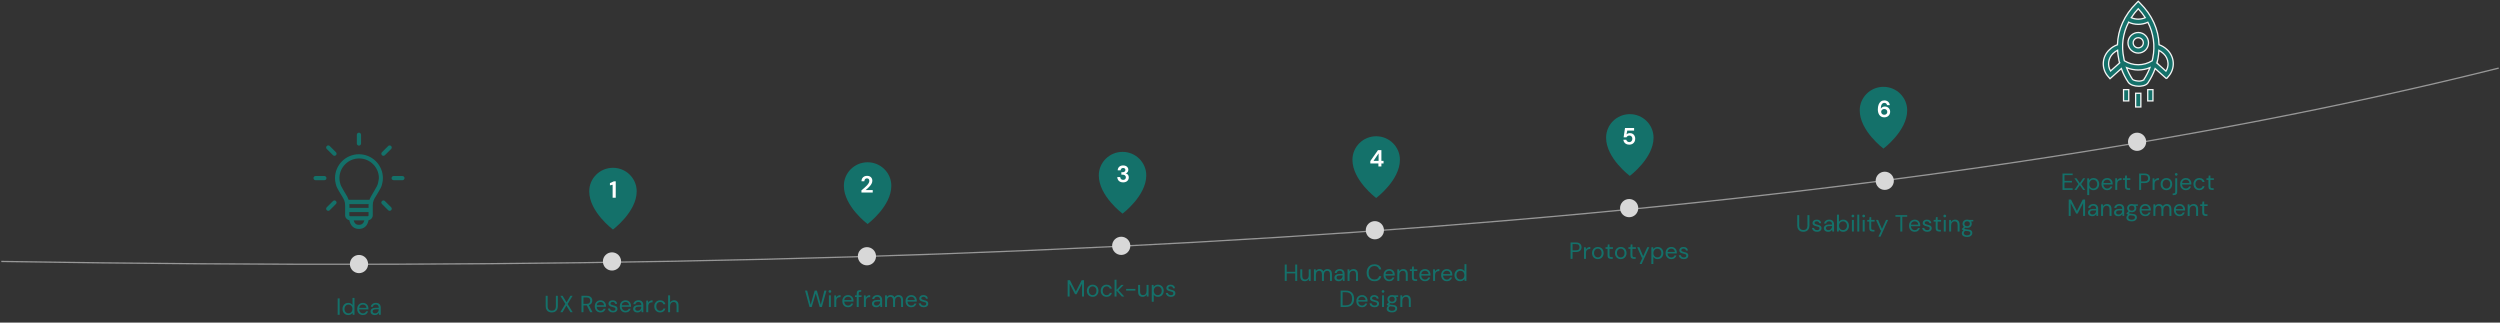 <svg xmlns="http://www.w3.org/2000/svg" width="1922" height="248" viewBox="0 0 1922 248"><rect x="0" y="0" width="1922" height="248" fill="#333333" stroke="none"/><g fill="none" fill-rule="evenodd"><g><g><path stroke="#979797" d="M0 200c829.667 13.567 1469.667-35.984 1920-148.65" transform="translate(1, -1790) translate(0, 1791)"></path><g transform="translate(1, -1790) translate(0, 1791) translate(257, 195)"><circle cx="18" cy="7" r="7" fill="#D8D8D8"></circle><path fill="#14716A" fill-rule="nonzero" d="M3.114 46V33.4H1.602V46h1.512zm6.624.216c.816 0 1.494-.174 2.034-.522.54-.348.954-.738 1.242-1.17L13.158 46h1.368V33.04h-1.512v5.526c-.312-.54-.75-.96-1.314-1.26-.564-.3-1.212-.45-1.944-.45-.9 0-1.68.201-2.34.603-.66.402-1.176.954-1.548 1.656-.372.702-.558 1.503-.558 2.403 0 .9.183 1.704.549 2.412.366.708.882 1.266 1.548 1.674.666.408 1.443.612 2.331.612zm.162-1.314c-.588 0-1.113-.141-1.575-.423-.462-.282-.822-.675-1.08-1.179-.258-.504-.387-1.092-.387-1.764 0-.672.129-1.26.387-1.764s.618-.897 1.08-1.179c.462-.282.987-.423 1.575-.423.6 0 1.131.141 1.593.423.462.282.822.675 1.08 1.179.258.504.387 1.092.387 1.764 0 .672-.129 1.26-.387 1.764s-.618.897-1.08 1.179c-.462.282-.993.423-1.593.423zm11.106 1.314c1.056 0 1.923-.273 2.601-.819.678-.546 1.137-1.233 1.377-2.061H23.49c-.192.492-.498.882-.918 1.17-.42.288-.942.432-1.566.432-.48 0-.933-.114-1.359-.342-.426-.228-.78-.567-1.062-1.017-.282-.45-.441-1.017-.477-1.701h7.11c0-.168.003-.318.009-.45.006-.132.009-.264.009-.396 0-.732-.168-1.416-.504-2.052-.336-.636-.819-1.149-1.449-1.539-.63-.39-1.377-.585-2.241-.585-.876 0-1.647.195-2.313.585-.666.39-1.185.936-1.557 1.638-.372.702-.558 1.521-.558 2.457 0 .948.189 1.77.567 2.466.378.696.897 1.239 1.557 1.629.66.39 1.416.585 2.268.585zm2.736-5.508h-5.616c.084-.84.405-1.479.963-1.917.558-.438 1.197-.657 1.917-.657.756 0 1.392.228 1.908.684.516.456.792 1.086.828 1.89zm6.462 5.508c.816 0 1.467-.177 1.953-.531.486-.354.855-.783 1.107-1.287l.09 1.602h1.35v-5.49c0-1.104-.315-1.989-.945-2.655-.63-.666-1.569-.999-2.817-.999-.636 0-1.236.117-1.8.351-.564.234-1.035.573-1.413 1.017-.378.444-.597.99-.657 1.638h1.548c.108-.564.375-.993.801-1.287.426-.294.933-.441 1.521-.441.684 0 1.23.201 1.638.603.408.402.612.993.612 1.773v.108H30.78c-1.2 0-2.148.246-2.844.738-.696.492-1.044 1.194-1.044 2.106 0 .492.12.948.36 1.368.24.42.606.756 1.098 1.008.492.252 1.11.378 1.854.378zm.234-1.278c-.624 0-1.107-.141-1.449-.423-.342-.282-.513-.657-.513-1.125 0-.456.183-.837.549-1.143.366-.306.993-.459 1.881-.459h2.286v.018c0 .528-.108 1.032-.324 1.512-.216.48-.531.87-.945 1.17-.414.3-.909.45-1.485.45z"></path></g><g fill="#14716A" fill-rule="nonzero"><path d="M53.372 34.938c0-10.11-8.274-18.359-18.413-18.359-10.139 0-18.412 8.25-18.412 18.359 0 1.455.162 2.911.568 4.367.486 2.345 1.379 3.801 2.595 5.823.244.485.568.97.893 1.536.405.647.73 1.294 1.135 1.86 1.622 2.67 2.596 4.206 2.596 7.36v7.602c0 1.941 1.379 3.478 3.244 3.801C28.39 71.412 30.823 74 34.96 74c4.137 0 6.652-2.588 7.382-6.713 1.865-.323 3.244-1.94 3.244-3.8v-7.603c0-3.154.974-4.771 2.596-7.36.324-.566.73-1.213 1.135-1.86.325-.566.65-1.05.893-1.536 1.216-2.022 2.108-3.478 2.595-5.823.406-1.456.568-2.912.568-4.367zm-10.95 22.887H27.659v-1.86c0-.404 0-.728-.08-1.051h14.843c0 .323-.081.647-.081 1.051v1.86h.08zm-.73 6.39H28.227c-.405 0-.649-.324-.649-.648V61.06h14.763v2.507c.08.324-.244.647-.65.647zm-6.733 6.63c-.892 0-3.163 0-4.055-3.396h8.192c-.892 3.397-3.244 3.397-4.137 3.397zm14.682-32.187c-.406 1.78-1.055 2.992-2.19 4.852-.325.486-.568.97-.892 1.537-.406.647-.73 1.294-1.055 1.78-.973 1.617-1.866 3.072-2.433 4.77H27.01c-.568-1.698-1.38-3.153-2.434-4.77-.324-.567-.73-1.133-1.054-1.78-.325-.566-.65-1.132-.893-1.537-1.135-1.94-1.784-3.073-2.19-4.933-.324-1.213-.486-2.426-.486-3.64 0-8.33 6.813-15.123 15.168-15.123 8.354 0 15.168 6.794 15.168 15.124-.163 1.213-.325 2.426-.65 3.72zM68.378 33.32h-6.733c-.892 0-1.622.728-1.622 1.618 0 .89.73 1.617 1.622 1.617h6.733c.892 0 1.622-.728 1.622-1.617 0-.89-.73-1.618-1.622-1.618zM53.778 17.792c.405 0 .81-.161 1.135-.485l4.786-4.771c.649-.647.649-1.618 0-2.265-.65-.647-1.623-.647-2.271 0l-4.786 4.772c-.649.647-.649 1.617 0 2.264.324.324.73.485 1.136.485zM34.96 9.948c.892 0 1.622-.728 1.622-1.618V1.617c0-.89-.73-1.617-1.623-1.617-.892 0-1.622.728-1.622 1.617V8.33c0 .89.73 1.618 1.622 1.618zM15.006 17.307c.324.324.73.485 1.135.485.406 0 .811-.161 1.136-.485.649-.647.649-1.617 0-2.264L12.49 10.27c-.649-.647-1.622-.647-2.27 0-.65.647-.65 1.618 0 2.265l4.785 4.771zM8.355 33.32H1.622C.73 33.32 0 34.048 0 34.938c0 .89.73 1.617 1.622 1.617h6.733c.892 0 1.622-.728 1.622-1.617 0-.89-.73-1.618-1.622-1.618zM15.006 52.568L10.22 57.34c-.649.647-.649 1.617 0 2.264.325.324.73.486 1.136.486.405 0 .81-.162 1.135-.486l4.786-4.771c.649-.647.649-1.618 0-2.265s-1.703-.647-2.271 0zM54.913 52.568c-.649-.647-1.622-.647-2.271 0-.649.647-.649 1.618 0 2.265l4.786 4.771c.324.324.73.486 1.135.486.406 0 .811-.162 1.136-.486.649-.647.649-1.617 0-2.264l-4.786-4.772z" transform="translate(1, -1790) translate(0, 1791) translate(240, 101)"></path></g><g fill-rule="nonzero"><g fill="#14716A"><path d="M18.245 0C8.166 0 0 8.104 0 18.096c0 15.789 18.245 29.377 18.245 29.377S36.489 33.88 36.489 18.096C36.49 8.099 28.323 0 18.245 0z" transform="translate(1, -1790) translate(0, 1791) translate(452, 128) translate(-0, 0)"></path></g><path fill="#FFF" d="M20.381 23L20.381 10.4 18.959 10.4 15.917 11.75 15.917 13.514 17.987 13.028 17.987 23z" transform="translate(1, -1790) translate(0, 1791) translate(452, 128)"></path></g><g transform="translate(1, -1790) translate(0, 1791) translate(417, 193)"><circle cx="52.5" cy="7" r="7" fill="#D8D8D8"></circle><path fill="#14716A" fill-rule="nonzero" d="M6.186 46.216c.876 0 1.668-.171 2.376-.513.708-.342 1.272-.873 1.692-1.593.42-.72.63-1.638.63-2.754V33.4H9.372v7.974c0 1.224-.288 2.112-.864 2.664-.576.552-1.338.828-2.286.828s-1.716-.276-2.304-.828c-.588-.552-.882-1.44-.882-2.664V33.4H1.524v7.956c0 1.116.21 2.034.63 2.754.42.72.981 1.251 1.683 1.593.702.342 1.485.513 2.349.513zM14.502 46l2.934-5.058L20.55 46h1.71l-3.87-6.282 3.852-6.318H20.55l-2.952 5.04-3.096-5.04h-1.71l3.852 6.246L12.792 46h1.71zm16.056 0v-5.202h2.592L35.706 46h1.782l-2.754-5.418c.9-.264 1.563-.714 1.989-1.35.426-.636.639-1.35.639-2.142 0-.684-.15-1.308-.45-1.872-.3-.564-.762-1.008-1.386-1.332-.624-.324-1.428-.486-2.412-.486h-4.068V46h1.512zm2.448-6.39h-2.448v-4.932h2.43c.996 0 1.713.219 2.151.657.438.438.657 1.029.657 1.773 0 .732-.222 1.332-.666 1.8-.444.468-1.152.702-2.124.702zm10.638 6.606c1.056 0 1.923-.273 2.601-.819.678-.546 1.137-1.233 1.377-2.061h-1.494c-.192.492-.498.882-.918 1.17-.42.288-.942.432-1.566.432-.48 0-.933-.114-1.359-.342-.426-.228-.78-.567-1.062-1.017-.282-.45-.441-1.017-.477-1.701h7.11c0-.168.003-.318.009-.45.006-.132.009-.264.009-.396 0-.732-.168-1.416-.504-2.052-.336-.636-.819-1.149-1.449-1.539-.63-.39-1.377-.585-2.241-.585-.876 0-1.647.195-2.313.585-.666.39-1.185.936-1.557 1.638-.372.702-.558 1.521-.558 2.457 0 .948.189 1.77.567 2.466.378.696.897 1.239 1.557 1.629.66.39 1.416.585 2.268.585zm2.736-5.508h-5.616c.084-.84.405-1.479.963-1.917.558-.438 1.197-.657 1.917-.657.756 0 1.392.228 1.908.684.516.456.792 1.086.828 1.89zm6.912 5.508c1.056 0 1.893-.261 2.511-.783.618-.522.921-1.185.909-1.989 0-.648-.159-1.143-.477-1.485-.318-.342-.726-.6-1.224-.774-.498-.174-1.023-.321-1.575-.441-.648-.144-1.161-.318-1.539-.522-.378-.204-.567-.486-.567-.846 0-.372.147-.672.441-.9.294-.228.711-.342 1.251-.342.552 0 .993.129 1.323.387.33.258.525.615.585 1.071h1.494c-.096-.876-.447-1.551-1.053-2.025-.606-.474-1.383-.711-2.331-.711-.996 0-1.785.249-2.367.747-.582.498-.873 1.137-.873 1.917 0 .54.162.975.486 1.305.324.33.726.585 1.206.765.48.18.96.318 1.44.414.708.144 1.257.306 1.647.486.39.18.585.54.585 1.08 0 .372-.15.693-.45.963-.3.27-.768.405-1.404.405-.684 0-1.227-.171-1.629-.513-.402-.342-.651-.747-.747-1.215h-1.548c.12.924.534 1.656 1.242 2.196.708.54 1.596.81 2.664.81zm9.594 0c1.056 0 1.923-.273 2.601-.819.678-.546 1.137-1.233 1.377-2.061H65.37c-.192.492-.498.882-.918 1.17-.42.288-.942.432-1.566.432-.48 0-.933-.114-1.359-.342-.426-.228-.78-.567-1.062-1.017-.282-.45-.441-1.017-.477-1.701h7.11c0-.168.003-.318.009-.45.006-.132.009-.264.009-.396 0-.732-.168-1.416-.504-2.052-.336-.636-.819-1.149-1.449-1.539-.63-.39-1.377-.585-2.241-.585-.876 0-1.647.195-2.313.585-.666.39-1.185.936-1.557 1.638-.372.702-.558 1.521-.558 2.457 0 .948.189 1.77.567 2.466.378.696.897 1.239 1.557 1.629.66.39 1.416.585 2.268.585zm2.736-5.508h-5.616c.084-.84.405-1.479.963-1.917.558-.438 1.197-.657 1.917-.657.756 0 1.392.228 1.908.684.516.456.792 1.086.828 1.89zm6.462 5.508c.816 0 1.467-.177 1.953-.531.486-.354.855-.783 1.107-1.287l.09 1.602h1.35v-5.49c0-1.104-.315-1.989-.945-2.655-.63-.666-1.569-.999-2.817-.999-.636 0-1.236.117-1.8.351-.564.234-1.035.573-1.413 1.017-.378.444-.597.99-.657 1.638H70.5c.108-.564.375-.993.801-1.287.426-.294.933-.441 1.521-.441.684 0 1.23.201 1.638.603.408.402.612.993.612 1.773v.108H72.66c-1.2 0-2.148.246-2.844.738-.696.492-1.044 1.194-1.044 2.106 0 .492.12.948.36 1.368.24.42.606.756 1.098 1.008.492.252 1.11.378 1.854.378zm.234-1.278c-.624 0-1.107-.141-1.449-.423-.342-.282-.513-.657-.513-1.125 0-.456.183-.837.549-1.143.366-.306.993-.459 1.881-.459h2.286v.018c0 .528-.108 1.032-.324 1.512-.216.48-.531.87-.945 1.17-.414.3-.909.45-1.485.45zM80.364 46v-4.5c0-.78.132-1.392.396-1.836.264-.444.618-.759 1.062-.945.444-.186.93-.279 1.458-.279h.414v-1.584c-.828 0-1.524.174-2.088.522-.564.348-.984.816-1.26 1.404l-.126-1.71h-1.368V46h1.512zm9.126.216c1.056 0 1.95-.282 2.682-.846.732-.564 1.188-1.296 1.368-2.196h-1.548c-.12.564-.414.999-.882 1.305-.468.306-1.014.459-1.638.459-.504 0-.978-.129-1.422-.387-.444-.258-.804-.639-1.08-1.143s-.414-1.128-.414-1.872c0-.744.138-1.368.414-1.872.276-.504.636-.882 1.08-1.134.444-.252.918-.378 1.422-.378.624 0 1.17.153 1.638.459.468.306.762.735.882 1.287h1.548c-.192-.924-.651-1.662-1.377-2.214s-1.617-.828-2.673-.828c-.852 0-1.617.195-2.295.585-.678.39-1.212.936-1.602 1.638-.39.702-.585 1.521-.585 2.457 0 .936.195 1.755.585 2.457.39.702.924 1.248 1.602 1.638.678.39 1.443.585 2.295.585zM97.158 46v-4.626c0-1.032.264-1.827.792-2.385.528-.558 1.182-.837 1.962-.837 1.5 0 2.25.93 2.25 2.79V46h1.494v-5.22c0-1.332-.312-2.319-.936-2.961-.624-.642-1.452-.963-2.484-.963-.648 0-1.248.153-1.8.459-.552.306-.978.735-1.278 1.287V33.04h-1.512V46h1.512z"></path></g><g fill-rule="nonzero"><g><path fill="#14716A" d="M18.245 0C8.166 0 0 8.104 0 18.096c0 15.789 18.245 29.377 18.245 29.377S36.489 33.88 36.489 18.096C36.49 8.099 28.323 0 18.245 0z" transform="translate(1, -1790) translate(0, 1791) translate(647.761, 123.759) translate(-0, -0)"></path><path fill="#FFF" d="M22.194 23.241v-1.89H16.74c.564-.456 1.146-.95 1.746-1.485.6-.534 1.158-1.107 1.674-1.719.516-.612.933-1.248 1.25-1.908.319-.66.478-1.338.478-2.034 0-1.116-.357-2.025-1.071-2.727s-1.713-1.053-2.997-1.053c-.792 0-1.506.153-2.142.46-.636.305-1.146.767-1.53 1.385-.384.618-.588 1.39-.612 2.313h2.232c0-.612.168-1.134.504-1.566.336-.432.834-.648 1.494-.648.648 0 1.113.198 1.395.594.282.396.423.852.423 1.368 0 .552-.171 1.12-.513 1.701-.342.582-.798 1.18-1.368 1.791-.57.612-1.218 1.23-1.944 1.854-.726.624-1.473 1.254-2.241 1.89v1.674h8.676z" transform="translate(1, -1790) translate(0, 1791) translate(647.761, 123.759) translate(-0, -0)"></path></g></g><g transform="translate(1, -1790) translate(0, 1791) translate(617, 189)"><circle cx="48.5" cy="7" r="7" fill="#D8D8D8"></circle><path fill="#14716A" fill-rule="nonzero" d="M4.373 46.018L6.065 46l3.078-10.404L12.149 46h1.728l3.528-12.6h-1.62l-2.754 10.818L10.025 33.4H8.351L5.255 44.218 2.537 33.4H.917l3.456 12.618zm15.642-10.926c.288 0 .534-.099.738-.297.204-.198.306-.447.306-.747 0-.288-.102-.528-.306-.72-.204-.192-.45-.288-.738-.288-.3 0-.549.096-.747.288-.198.192-.297.432-.297.72 0 .3.099.549.297.747.198.198.447.297.747.297zM20.771 46v-8.928h-1.512V46h1.512zm4.14 0v-4.5c0-.78.132-1.392.396-1.836.264-.444.618-.759 1.062-.945.444-.186.93-.279 1.458-.279h.414v-1.584c-.828 0-1.524.174-2.088.522-.564.348-.984.816-1.26 1.404l-.126-1.71h-1.368V46h1.512zm9.036.216c1.056 0 1.923-.273 2.601-.819.678-.546 1.137-1.233 1.377-2.061h-1.494c-.192.492-.498.882-.918 1.17-.42.288-.942.432-1.566.432-.48 0-.933-.114-1.359-.342-.426-.228-.78-.567-1.062-1.017-.282-.45-.441-1.017-.477-1.701h7.11c0-.168.003-.318.009-.45.006-.132.009-.264.009-.396 0-.732-.168-1.416-.504-2.052-.336-.636-.819-1.149-1.449-1.539-.63-.39-1.377-.585-2.241-.585-.876 0-1.647.195-2.313.585-.666.39-1.185.936-1.557 1.638-.372.702-.558 1.521-.558 2.457 0 .948.189 1.77.567 2.466.378.696.897 1.239 1.557 1.629.66.39 1.416.585 2.268.585zm2.736-5.508h-5.616c.084-.84.405-1.479.963-1.917.558-.438 1.197-.657 1.917-.657.756 0 1.392.228 1.908.684.516.456.792 1.086.828 1.89zM42.173 46v-7.65h2.196v-1.278h-2.196V35.56c0-.444.096-.759.288-.945.192-.186.516-.279.972-.279h.666V33.04h-.9c-.828 0-1.458.198-1.89.594-.432.396-.648 1.026-.648 1.89v1.548h-1.35v1.278h1.35V46h1.512zm5.508 0v-4.5c0-.78.132-1.392.396-1.836.264-.444.618-.759 1.062-.945.444-.186.93-.279 1.458-.279h.414v-1.584c-.828 0-1.524.174-2.088.522-.564.348-.984.816-1.26 1.404l-.126-1.71h-1.368V46h1.512zm7.992.216c.816 0 1.467-.177 1.953-.531.486-.354.855-.783 1.107-1.287l.09 1.602h1.35v-5.49c0-1.104-.315-1.989-.945-2.655-.63-.666-1.569-.999-2.817-.999-.636 0-1.236.117-1.8.351-.564.234-1.035.573-1.413 1.017-.378.444-.597.99-.657 1.638h1.548c.108-.564.375-.993.801-1.287.426-.294.933-.441 1.521-.441.684 0 1.23.201 1.638.603.408.402.612.993.612 1.773v.108h-2.412c-1.2 0-2.148.246-2.844.738-.696.492-1.044 1.194-1.044 2.106 0 .492.12.948.36 1.368.24.42.606.756 1.098 1.008.492.252 1.11.378 1.854.378zm.234-1.278c-.624 0-1.107-.141-1.449-.423-.342-.282-.513-.657-.513-1.125 0-.456.183-.837.549-1.143.366-.306.993-.459 1.881-.459h2.286v.018c0 .528-.108 1.032-.324 1.512-.216.48-.531.87-.945 1.17-.414.3-.909.45-1.485.45zM63.953 46v-4.626c0-1.032.237-1.827.711-2.385.474-.558 1.065-.837 1.773-.837.696 0 1.23.234 1.602.702.372.468.558 1.164.558 2.088V46h1.512v-4.626c0-1.032.237-1.827.711-2.385.474-.558 1.071-.837 1.791-.837.696 0 1.23.234 1.602.702.372.468.558 1.164.558 2.088V46h1.494v-5.22c0-1.332-.318-2.319-.954-2.961-.636-.642-1.488-.963-2.556-.963-.636 0-1.227.156-1.773.468-.546.312-.975.738-1.287 1.278-.276-.588-.669-1.026-1.179-1.314-.51-.288-1.119-.432-1.827-.432-.6 0-1.14.132-1.62.396-.48.264-.864.636-1.152 1.116l-.108-1.296h-1.368V46h1.512zm18.612.216c1.056 0 1.923-.273 2.601-.819.678-.546 1.137-1.233 1.377-2.061h-1.494c-.192.492-.498.882-.918 1.17-.42.288-.942.432-1.566.432-.48 0-.933-.114-1.359-.342-.426-.228-.78-.567-1.062-1.017-.282-.45-.441-1.017-.477-1.701h7.11c0-.168.003-.318.009-.45.006-.132.009-.264.009-.396 0-.732-.168-1.416-.504-2.052-.336-.636-.819-1.149-1.449-1.539-.63-.39-1.377-.585-2.241-.585-.876 0-1.647.195-2.313.585-.666.39-1.185.936-1.557 1.638-.372.702-.558 1.521-.558 2.457 0 .948.189 1.77.567 2.466.378.696.897 1.239 1.557 1.629.66.39 1.416.585 2.268.585zm2.736-5.508h-5.616c.084-.84.405-1.479.963-1.917.558-.438 1.197-.657 1.917-.657.756 0 1.392.228 1.908.684.516.456.792 1.086.828 1.89zm6.912 5.508c1.056 0 1.893-.261 2.511-.783.618-.522.921-1.185.909-1.989 0-.648-.159-1.143-.477-1.485-.318-.342-.726-.6-1.224-.774-.498-.174-1.023-.321-1.575-.441-.648-.144-1.161-.318-1.539-.522-.378-.204-.567-.486-.567-.846 0-.372.147-.672.441-.9.294-.228.711-.342 1.251-.342.552 0 .993.129 1.323.387.33.258.525.615.585 1.071h1.494c-.096-.876-.447-1.551-1.053-2.025-.606-.474-1.383-.711-2.331-.711-.996 0-1.785.249-2.367.747-.582.498-.873 1.137-.873 1.917 0 .54.162.975.486 1.305.324.33.726.585 1.206.765.48.18.96.318 1.44.414.708.144 1.257.306 1.647.486.39.18.585.54.585 1.08 0 .372-.15.693-.45.963-.3.27-.768.405-1.404.405-.684 0-1.227-.171-1.629-.513-.402-.342-.651-.747-.747-1.215h-1.548c.12.924.534 1.656 1.242 2.196.708.54 1.596.81 2.664.81z"></path></g><g fill-rule="nonzero"><g fill="#14716A"><path d="M18.245 0C8.166 0 0 8.104 0 18.096c0 15.789 18.245 29.377 18.245 29.377S36.489 33.88 36.489 18.096C36.49 8.099 28.323 0 18.245 0z" transform="translate(1, -1790) translate(0, 1791) translate(843.761, 115.759) translate(-0, 0)"></path></g><path fill="#FFF" d="M18.72 23.457c.937 0 1.726-.174 2.368-.522.642-.348 1.13-.81 1.467-1.386.336-.576.504-1.212.504-1.908 0-.828-.222-1.515-.666-2.06-.444-.547-1.02-.892-1.728-1.036.576-.168 1.059-.495 1.449-.98.39-.487.585-1.084.585-1.792 0-.612-.153-1.17-.46-1.674-.305-.504-.755-.909-1.35-1.215-.593-.306-1.322-.459-2.186-.459-1.212 0-2.2.336-2.961 1.008-.762.672-1.167 1.59-1.215 2.754h2.25c.036-.504.219-.93.549-1.278.33-.348.789-.522 1.377-.522.54 0 .963.141 1.269.423.306.282.459.657.459 1.125 0 .564-.204.99-.612 1.278-.408.288-.918.432-1.53.432h-.954v1.89h.936c.744 0 1.353.171 1.827.513.474.342.71.843.71 1.503 0 .564-.18 1.032-.54 1.404-.36.372-.875.558-1.547.558-.708 0-1.257-.207-1.647-.62-.39-.415-.591-.928-.603-1.54h-2.268c.024.924.24 1.692.648 2.304.408.612.948 1.065 1.62 1.36.672.293 1.422.44 2.25.44z" transform="translate(1, -1790) translate(0, 1791) translate(843.761, 115.759)"></path></g><g transform="translate(1, -1790) translate(0, 1791) translate(818, 181)"><circle cx="43" cy="7" r="7" fill="#D8D8D8"></circle><path fill="#14716A" fill-rule="nonzero" d="M3.31 46v-9.882L7.522 44.2h1.134l4.212-8.1V46h1.512V33.4h-1.782l-4.5 8.784L3.562 33.4H1.798V46H3.31zm17.712.216c.84 0 1.599-.192 2.277-.576.678-.384 1.215-.927 1.611-1.629.396-.702.594-1.527.594-2.475 0-.948-.195-1.773-.585-2.475-.39-.702-.921-1.245-1.593-1.629-.672-.384-1.428-.576-2.268-.576-.84 0-1.599.192-2.277.576-.678.384-1.215.927-1.611 1.629-.396.702-.594 1.527-.594 2.475 0 .948.195 1.773.585 2.475.39.702.921 1.245 1.593 1.629.672.384 1.428.576 2.268.576zm0-1.296c-.504 0-.975-.126-1.413-.378-.438-.252-.795-.63-1.071-1.134-.276-.504-.414-1.128-.414-1.872 0-.744.138-1.368.414-1.872.276-.504.636-.882 1.08-1.134.444-.252.924-.378 1.44-.378.504 0 .978.126 1.422.378.444.252.801.63 1.071 1.134.27.504.405 1.128.405 1.872 0 .744-.138 1.368-.414 1.872-.276.504-.636.882-1.08 1.134-.444.252-.924.378-1.44.378zm10.692 1.296c1.056 0 1.95-.282 2.682-.846.732-.564 1.188-1.296 1.368-2.196h-1.548c-.12.564-.414.999-.882 1.305-.468.306-1.014.459-1.638.459-.504 0-.978-.129-1.422-.387-.444-.258-.804-.639-1.08-1.143s-.414-1.128-.414-1.872c0-.744.138-1.368.414-1.872.276-.504.636-.882 1.08-1.134.444-.252.918-.378 1.422-.378.624 0 1.17.153 1.638.459.468.306.762.735.882 1.287h1.548c-.192-.924-.651-1.662-1.377-2.214s-1.617-.828-2.673-.828c-.852 0-1.617.195-2.295.585-.678.39-1.212.936-1.602 1.638-.39.702-.585 1.521-.585 2.457 0 .936.195 1.755.585 2.457.39.702.924 1.248 1.602 1.638.678.39 1.443.585 2.295.585zM39.382 46v-4.626L43.468 46h1.926l-4.464-4.896 3.96-4.032h-1.854l-3.654 3.762V33.04H37.87V46h1.512zm14.508-4.59v-1.278h-7.128v1.278h7.128zm5.544 4.806c.684 0 1.299-.162 1.845-.486.546-.324.957-.768 1.233-1.332L62.62 46h1.368v-8.928h-1.512v4.626c0 1.032-.255 1.827-.765 2.385-.51.558-1.155.837-1.935.837-1.524 0-2.286-.93-2.286-2.79v-5.058h-1.512v5.22c0 1.332.312 2.319.936 2.961.624.642 1.464.963 2.52.963zm8.55 3.744v-5.454c.3.54.735.96 1.305 1.26.57.3 1.221.45 1.953.45.888 0 1.665-.201 2.331-.603.666-.402 1.182-.954 1.548-1.656.366-.702.549-1.503.549-2.403 0-.9-.183-1.704-.549-2.412-.366-.708-.879-1.266-1.539-1.674-.66-.408-1.434-.612-2.322-.612-.828 0-1.509.174-2.043.522-.534.348-.945.738-1.233 1.17l-.144-1.476h-1.368V49.96h1.512zm3.096-5.058c-.6 0-1.128-.141-1.584-.423-.456-.282-.816-.675-1.08-1.179-.264-.504-.396-1.092-.396-1.764 0-.672.132-1.26.396-1.764s.624-.897 1.08-1.179c.456-.282.984-.423 1.584-.423.6 0 1.128.141 1.584.423.456.282.816.675 1.08 1.179.264.504.396 1.092.396 1.764 0 .672-.132 1.26-.396 1.764s-.624.897-1.08 1.179c-.456.282-.984.423-1.584.423zm10.116 1.314c1.056 0 1.893-.261 2.511-.783.618-.522.921-1.185.909-1.989 0-.648-.159-1.143-.477-1.485-.318-.342-.726-.6-1.224-.774-.498-.174-1.023-.321-1.575-.441-.648-.144-1.161-.318-1.539-.522-.378-.204-.567-.486-.567-.846 0-.372.147-.672.441-.9.294-.228.711-.342 1.251-.342.552 0 .993.129 1.323.387.33.258.525.615.585 1.071h1.494c-.096-.876-.447-1.551-1.053-2.025-.606-.474-1.383-.711-2.331-.711-.996 0-1.785.249-2.367.747-.582.498-.873 1.137-.873 1.917 0 .54.162.975.486 1.305.324.33.726.585 1.206.765.48.18.96.318 1.44.414.708.144 1.257.306 1.647.486.39.18.585.54.585 1.08 0 .372-.15.693-.45.963-.3.27-.768.405-1.404.405-.684 0-1.227-.171-1.629-.513-.402-.342-.651-.747-.747-1.215H77.29c.12.924.534 1.656 1.242 2.196.708.54 1.596.81 2.664.81z"></path></g><g fill-rule="nonzero"><g fill="#14716A"><path d="M18.245 0C8.166 0 0 8.104 0 18.096c0 15.789 18.245 29.377 18.245 29.377S36.489 33.88 36.489 18.096C36.49 8.099 28.323 0 18.245 0z" transform="translate(1, -1790) translate(0, 1791) translate(1038.761, 103.759) translate(-0, 0)"></path></g><path fill="#FFF" d="M22.258 23.241v-2.34h1.656v-1.998h-1.656v-8.262h-2.61l-5.904 8.424v1.836h6.21v2.34h2.304zm-2.16-4.338H16.21l3.888-5.724v5.724z" transform="translate(1, -1790) translate(0, 1791) translate(1038.761, 103.759)"></path></g><g transform="translate(1, -1790) translate(0, 1791) translate(979, 169)"><circle cx="77" cy="7" r="7" fill="#D8D8D8"></circle><path fill="#14716A" fill-rule="nonzero" d="M9.235 46v-5.796h6.534V46h1.512V33.4h-1.512v5.562H9.235V33.4H7.723V46h1.512zm13.878.216c.684 0 1.299-.162 1.845-.486.546-.324.957-.768 1.233-1.332L26.299 46h1.368v-8.928h-1.512v4.626c0 1.032-.255 1.827-.765 2.385-.51.558-1.155.837-1.935.837-1.524 0-2.286-.93-2.286-2.79v-5.058h-1.512v5.22c0 1.332.312 2.319.936 2.961.624.642 1.464.963 2.52.963zm8.55-.216v-4.626c0-1.032.237-1.827.711-2.385.474-.558 1.065-.837 1.773-.837.696 0 1.23.234 1.602.702.372.468.558 1.164.558 2.088V46h1.512v-4.626c0-1.032.237-1.827.711-2.385.474-.558 1.071-.837 1.791-.837.696 0 1.23.234 1.602.702.372.468.558 1.164.558 2.088V46h1.494v-5.22c0-1.332-.318-2.319-.954-2.961-.636-.642-1.488-.963-2.556-.963-.636 0-1.227.156-1.773.468-.546.312-.975.738-1.287 1.278-.276-.588-.669-1.026-1.179-1.314-.51-.288-1.119-.432-1.827-.432-.6 0-1.14.132-1.62.396-.48.264-.864.636-1.152 1.116l-.108-1.296h-1.368V46h1.512zm17.568.216c.816 0 1.467-.177 1.953-.531.486-.354.855-.783 1.107-1.287l.09 1.602h1.35v-5.49c0-1.104-.315-1.989-.945-2.655-.63-.666-1.569-.999-2.817-.999-.636 0-1.236.117-1.8.351-.564.234-1.035.573-1.413 1.017-.378.444-.597.99-.657 1.638h1.548c.108-.564.375-.993.801-1.287.426-.294.933-.441 1.521-.441.684 0 1.23.201 1.638.603.408.402.612.993.612 1.773v.108h-2.412c-1.2 0-2.148.246-2.844.738-.696.492-1.044 1.194-1.044 2.106 0 .492.12.948.36 1.368.24.42.606.756 1.098 1.008.492.252 1.11.378 1.854.378zm.234-1.278c-.624 0-1.107-.141-1.449-.423-.342-.282-.513-.657-.513-1.125 0-.456.183-.837.549-1.143.366-.306.993-.459 1.881-.459h2.286v.018c0 .528-.108 1.032-.324 1.512-.216.48-.531.87-.945 1.17-.414.3-.909.45-1.485.45zM57.511 46v-4.626c0-1.032.255-1.827.765-2.385.51-.558 1.149-.837 1.917-.837 1.536 0 2.304.93 2.304 2.79V46h1.512v-5.22c0-1.332-.315-2.319-.945-2.961-.63-.642-1.473-.963-2.529-.963-.684 0-1.296.162-1.836.486-.54.324-.954.768-1.242 1.332l-.09-1.602h-1.368V46h1.512zm19.17.216c1.44 0 2.613-.342 3.519-1.026.906-.684 1.485-1.632 1.737-2.844h-1.674c-.192.768-.585 1.383-1.179 1.845-.594.462-1.395.693-2.403.693-.9 0-1.686-.207-2.358-.621-.672-.414-1.191-1.008-1.557-1.782-.366-.774-.549-1.701-.549-2.781s.183-2.007.549-2.781c.366-.774.885-1.368 1.557-1.782.672-.414 1.458-.621 2.358-.621 1.008 0 1.809.237 2.403.711.594.474.987 1.101 1.179 1.881h1.674c-.252-1.236-.831-2.199-1.737-2.889-.906-.69-2.079-1.035-3.519-1.035-1.236 0-2.301.276-3.195.828-.894.552-1.587 1.317-2.079 2.295-.492.978-.738 2.109-.738 3.393 0 1.296.246 2.433.738 3.411.492.978 1.185 1.74 2.079 2.286.894.546 1.959.819 3.195.819zm11.358 0c1.056 0 1.923-.273 2.601-.819.678-.546 1.137-1.233 1.377-2.061h-1.494c-.192.492-.498.882-.918 1.17-.42.288-.942.432-1.566.432-.48 0-.933-.114-1.359-.342-.426-.228-.78-.567-1.062-1.017-.282-.45-.441-1.017-.477-1.701h7.11c0-.168.003-.318.009-.45.006-.132.009-.264.009-.396 0-.732-.168-1.416-.504-2.052-.336-.636-.819-1.149-1.449-1.539-.63-.39-1.377-.585-2.241-.585-.876 0-1.647.195-2.313.585-.666.39-1.185.936-1.557 1.638-.372.702-.558 1.521-.558 2.457 0 .948.189 1.77.567 2.466.378.696.897 1.239 1.557 1.629.66.39 1.416.585 2.268.585zm2.736-5.508h-5.616c.084-.84.405-1.479.963-1.917.558-.438 1.197-.657 1.917-.657.756 0 1.392.228 1.908.684.516.456.792 1.086.828 1.89zM95.779 46v-4.626c0-1.032.255-1.827.765-2.385.51-.558 1.149-.837 1.917-.837 1.536 0 2.304.93 2.304 2.79V46h1.512v-5.22c0-1.332-.315-2.319-.945-2.961-.63-.642-1.473-.963-2.529-.963-.684 0-1.296.162-1.836.486-.54.324-.954.768-1.242 1.332l-.09-1.602h-1.368V46h1.512zm13.68 0v-1.296h-.936c-.576 0-.978-.099-1.206-.297-.228-.198-.342-.579-.342-1.143V38.35h2.628v-1.278h-2.628V34.93h-1.314l-.198 2.142h-1.548v1.278h1.548v4.914c0 1.032.234 1.746.702 2.142.468.396 1.11.594 1.926.594h1.368zm6.084.216c1.056 0 1.923-.273 2.601-.819.678-.546 1.137-1.233 1.377-2.061h-1.494c-.192.492-.498.882-.918 1.17-.42.288-.942.432-1.566.432-.48 0-.933-.114-1.359-.342-.426-.228-.78-.567-1.062-1.017-.282-.45-.441-1.017-.477-1.701h7.11c0-.168.003-.318.009-.45.006-.132.009-.264.009-.396 0-.732-.168-1.416-.504-2.052-.336-.636-.819-1.149-1.449-1.539-.63-.39-1.377-.585-2.241-.585-.876 0-1.647.195-2.313.585-.666.39-1.185.936-1.557 1.638-.372.702-.558 1.521-.558 2.457 0 .948.189 1.77.567 2.466.378.696.897 1.239 1.557 1.629.66.39 1.416.585 2.268.585zm2.736-5.508h-5.616c.084-.84.405-1.479.963-1.917.558-.438 1.197-.657 1.917-.657.756 0 1.392.228 1.908.684.516.456.792 1.086.828 1.89zM123.283 46v-4.5c0-.78.132-1.392.396-1.836.264-.444.618-.759 1.062-.945.444-.186.93-.279 1.458-.279h.414v-1.584c-.828 0-1.524.174-2.088.522-.564.348-.984.816-1.26 1.404l-.126-1.71h-1.368V46h1.512zm9.036.216c1.056 0 1.923-.273 2.601-.819.678-.546 1.137-1.233 1.377-2.061h-1.494c-.192.492-.498.882-.918 1.17-.42.288-.942.432-1.566.432-.48 0-.933-.114-1.359-.342-.426-.228-.78-.567-1.062-1.017-.282-.45-.441-1.017-.477-1.701h7.11c0-.168.003-.318.009-.45.006-.132.009-.264.009-.396 0-.732-.168-1.416-.504-2.052-.336-.636-.819-1.149-1.449-1.539-.63-.39-1.377-.585-2.241-.585-.876 0-1.647.195-2.313.585-.666.39-1.185.936-1.557 1.638-.372.702-.558 1.521-.558 2.457 0 .948.189 1.77.567 2.466.378.696.897 1.239 1.557 1.629.66.39 1.416.585 2.268.585zm2.736-5.508h-5.616c.084-.84.405-1.479.963-1.917.558-.438 1.197-.657 1.917-.657.756 0 1.392.228 1.908.684.516.456.792 1.086.828 1.89zm7.542 5.508c.816 0 1.494-.174 2.034-.522.54-.348.954-.738 1.242-1.17l.144 1.476h1.368V33.04h-1.512v5.526c-.312-.54-.75-.96-1.314-1.26-.564-.3-1.212-.45-1.944-.45-.9 0-1.68.201-2.34.603-.66.402-1.176.954-1.548 1.656-.372.702-.558 1.503-.558 2.403 0 .9.183 1.704.549 2.412.366.708.882 1.266 1.548 1.674.666.408 1.443.612 2.331.612zm.162-1.314c-.588 0-1.113-.141-1.575-.423-.462-.282-.822-.675-1.08-1.179-.258-.504-.387-1.092-.387-1.764 0-.672.129-1.26.387-1.764s.618-.897 1.08-1.179c.462-.282.987-.423 1.575-.423.6 0 1.131.141 1.593.423.462.282.822.675 1.08 1.179.258.504.387 1.092.387 1.764 0 .672-.129 1.26-.387 1.764s-.618.897-1.08 1.179c-.462.282-.993.423-1.593.423zM54.55 66c2.22 0 3.855-.561 4.905-1.683 1.05-1.122 1.575-2.649 1.575-4.581 0-1.968-.525-3.516-1.575-4.644-1.05-1.128-2.685-1.692-4.905-1.692h-3.87V66h3.87zm-.036-1.26h-2.322V54.66h2.322c1.224 0 2.199.204 2.925.612.726.408 1.245.99 1.557 1.746.312.756.468 1.662.468 2.718 0 1.032-.156 1.923-.468 2.673-.312.75-.831 1.326-1.557 1.728-.726.402-1.701.603-2.925.603zm12.618 1.476c1.056 0 1.923-.273 2.601-.819.678-.546 1.137-1.233 1.377-2.061h-1.494c-.192.492-.498.882-.918 1.17-.42.288-.942.432-1.566.432-.48 0-.933-.114-1.359-.342-.426-.228-.78-.567-1.062-1.017-.282-.45-.441-1.017-.477-1.701h7.11c0-.168.003-.318.009-.45.006-.132.009-.264.009-.396 0-.732-.168-1.416-.504-2.052-.336-.636-.819-1.149-1.449-1.539-.63-.39-1.377-.585-2.241-.585-.876 0-1.647.195-2.313.585-.666.39-1.185.936-1.557 1.638-.372.702-.558 1.521-.558 2.457 0 .948.189 1.77.567 2.466.378.696.897 1.239 1.557 1.629.66.39 1.416.585 2.268.585zm2.736-5.508h-5.616c.084-.84.405-1.479.963-1.917.558-.438 1.197-.657 1.917-.657.756 0 1.392.228 1.908.684.516.456.792 1.086.828 1.89zm6.912 5.508c1.056 0 1.893-.261 2.511-.783.618-.522.921-1.185.909-1.989 0-.648-.159-1.143-.477-1.485-.318-.342-.726-.6-1.224-.774-.498-.174-1.023-.321-1.575-.441-.648-.144-1.161-.318-1.539-.522-.378-.204-.567-.486-.567-.846 0-.372.147-.672.441-.9.294-.228.711-.342 1.251-.342.552 0 .993.129 1.323.387.33.258.525.615.585 1.071h1.494c-.096-.876-.447-1.551-1.053-2.025-.606-.474-1.383-.711-2.331-.711-.996 0-1.785.249-2.367.747-.582.498-.873 1.137-.873 1.917 0 .54.162.975.486 1.305.324.33.726.585 1.206.765.48.18.96.318 1.44.414.708.144 1.257.306 1.647.486.39.18.585.54.585 1.08 0 .372-.15.693-.45.963-.3.27-.768.405-1.404.405-.684 0-1.227-.171-1.629-.513-.402-.342-.651-.747-.747-1.215h-1.548c.12.924.534 1.656 1.242 2.196.708.54 1.596.81 2.664.81zm6.498-11.124c.288 0 .534-.099.738-.297.204-.198.306-.447.306-.747 0-.288-.102-.528-.306-.72-.204-.192-.45-.288-.738-.288-.3 0-.549.096-.747.288-.198.192-.297.432-.297.72 0 .3.099.549.297.747.198.198.447.297.747.297zM84.034 66v-8.928h-1.512V66h1.512zm6.174 4.176c.912 0 1.659-.15 2.241-.45.582-.3 1.014-.684 1.296-1.152.282-.468.423-.96.423-1.476 0-.756-.258-1.368-.774-1.836-.516-.468-1.374-.744-2.574-.828-.672-.06-1.194-.117-1.566-.171-.372-.054-.657-.114-.855-.18-.198-.066-.363-.147-.495-.243l.9-.846c.42.132.882.198 1.386.198.756 0 1.395-.141 1.917-.423.522-.282.924-.663 1.206-1.143.282-.48.423-1.014.423-1.602 0-.66-.174-1.242-.522-1.746l1.674-.072v-1.134h-3.294c-.42-.144-.888-.216-1.404-.216-.756 0-1.398.141-1.926.423-.528.282-.93.663-1.206 1.143-.276.48-.414 1.014-.414 1.602 0 .984.354 1.776 1.062 2.376l-1.53 1.512v.414c.156.156.327.297.513.423s.411.243.675.351c-.492.348-.828.717-1.008 1.107-.18.39-.27.753-.27 1.089 0 .648.174 1.185.522 1.611.348.426.834.744 1.458.954.624.21 1.338.315 2.142.315zm-.018-8.226c-.648 0-1.161-.165-1.539-.495-.378-.33-.567-.807-.567-1.431 0-.612.189-1.083.567-1.413.378-.33.891-.495 1.539-.495.636 0 1.143.165 1.521.495.378.33.567.801.567 1.413 0 .624-.189 1.101-.567 1.431-.378.33-.885.495-1.521.495zm.018 6.984c-.756 0-1.386-.147-1.89-.441-.504-.294-.756-.741-.756-1.341 0-.24.078-.513.234-.819.156-.306.48-.591.972-.855.48.072 1.05.132 1.71.18.84.048 1.416.213 1.728.495.312.282.468.615.468.999 0 .54-.225.972-.675 1.296-.45.324-1.047.486-1.791.486zM98.11 66v-4.626c0-1.032.255-1.827.765-2.385.51-.558 1.149-.837 1.917-.837 1.536 0 2.304.93 2.304 2.79V66h1.512v-5.22c0-1.332-.315-2.319-.945-2.961-.63-.642-1.473-.963-2.529-.963-.684 0-1.296.162-1.836.486-.54.324-.954.768-1.242 1.332l-.09-1.602h-1.368V66h1.512z"></path></g><g fill-rule="nonzero"><g fill="#14716A"><path d="M18.245 0C8.166 0 0 8.104 0 18.096c0 15.789 18.245 29.377 18.245 29.377S36.489 33.88 36.489 18.096C36.49 8.099 28.323 0 18.245 0z" transform="translate(1, -1790) translate(0, 1791) translate(1233.761, 86.759) translate(-0, 0)"></path></g><path fill="#FFF" d="M17.9 23.457c.889 0 1.672-.198 2.35-.594.678-.396 1.206-.936 1.584-1.62.378-.684.567-1.464.567-2.34 0-.768-.156-1.479-.468-2.133-.312-.654-.768-1.182-1.368-1.584-.6-.402-1.35-.603-2.25-.603-.564 0-1.074.093-1.53.28-.456.185-.816.422-1.08.71l.576-2.916h5.256v-2.016h-6.984l-1.08 7.2h2.214c.168-.396.45-.726.846-.99.396-.264.864-.396 1.404-.396.648 0 1.185.222 1.61.666.427.444.64 1.044.64 1.8 0 .732-.213 1.344-.64 1.836-.425.492-.974.738-1.646.738-.624 0-1.146-.17-1.566-.513-.42-.342-.684-.77-.792-1.287h-2.25c.06.72.279 1.365.657 1.935.378.57.9 1.017 1.566 1.341.666.324 1.46.486 2.385.486z" transform="translate(1, -1790) translate(0, 1791) translate(1233.761, 86.759)"></path></g><g transform="translate(1, -1790) translate(0, 1791) translate(1205, 152)"><circle cx="46.5" cy="7" r="7" fill="#D8D8D8"></circle><path fill="#14716A" fill-rule="nonzero" d="M2.967 46v-5.256h2.628c.996 0 1.812-.165 2.448-.495.636-.33 1.104-.771 1.404-1.323.3-.552.45-1.17.45-1.854 0-.696-.153-1.32-.459-1.872-.306-.552-.777-.99-1.413-1.314-.636-.324-1.446-.486-2.43-.486h-4.14V46h1.512zm2.592-6.534H2.967V34.66h2.592c1.008 0 1.725.213 2.151.639.426.426.639 1.017.639 1.773 0 .744-.213 1.329-.639 1.755-.426.426-1.143.639-2.151.639zM13.299 46v-4.5c0-.78.132-1.392.396-1.836.264-.444.618-.759 1.062-.945.444-.186.93-.279 1.458-.279h.414v-1.584c-.828 0-1.524.174-2.088.522-.564.348-.984.816-1.26 1.404l-.126-1.71h-1.368V46h1.512zm9.09.216c.84 0 1.599-.192 2.277-.576.678-.384 1.215-.927 1.611-1.629.396-.702.594-1.527.594-2.475 0-.948-.195-1.773-.585-2.475-.39-.702-.921-1.245-1.593-1.629-.672-.384-1.428-.576-2.268-.576-.84 0-1.599.192-2.277.576-.678.384-1.215.927-1.611 1.629-.396.702-.594 1.527-.594 2.475 0 .948.195 1.773.585 2.475.39.702.921 1.245 1.593 1.629.672.384 1.428.576 2.268.576zm0-1.296c-.504 0-.975-.126-1.413-.378-.438-.252-.795-.63-1.071-1.134-.276-.504-.414-1.128-.414-1.872 0-.744.138-1.368.414-1.872.276-.504.636-.882 1.08-1.134.444-.252.924-.378 1.44-.378.504 0 .978.126 1.422.378.444.252.801.63 1.071 1.134.27.504.405 1.128.405 1.872 0 .744-.138 1.368-.414 1.872-.276.504-.636.882-1.08 1.134-.444.252-.924.378-1.44.378zM33.873 46v-1.296h-.936c-.576 0-.978-.099-1.206-.297-.228-.198-.342-.579-.342-1.143V38.35h2.628v-1.278h-2.628V34.93h-1.314l-.198 2.142h-1.548v1.278h1.548v4.914c0 1.032.234 1.746.702 2.142.468.396 1.11.594 1.926.594h1.368zm6.138.216c.84 0 1.599-.192 2.277-.576.678-.384 1.215-.927 1.611-1.629.396-.702.594-1.527.594-2.475 0-.948-.195-1.773-.585-2.475-.39-.702-.921-1.245-1.593-1.629-.672-.384-1.428-.576-2.268-.576-.84 0-1.599.192-2.277.576-.678.384-1.215.927-1.611 1.629-.396.702-.594 1.527-.594 2.475 0 .948.195 1.773.585 2.475.39.702.921 1.245 1.593 1.629.672.384 1.428.576 2.268.576zm0-1.296c-.504 0-.975-.126-1.413-.378-.438-.252-.795-.63-1.071-1.134-.276-.504-.414-1.128-.414-1.872 0-.744.138-1.368.414-1.872.276-.504.636-.882 1.08-1.134.444-.252.924-.378 1.44-.378.504 0 .978.126 1.422.378.444.252.801.63 1.071 1.134.27.504.405 1.128.405 1.872 0 .744-.138 1.368-.414 1.872-.276.504-.636.882-1.08 1.134-.444.252-.924.378-1.44.378zM51.495 46v-1.296h-.936c-.576 0-.978-.099-1.206-.297-.228-.198-.342-.579-.342-1.143V38.35h2.628v-1.278h-2.628V34.93h-1.314l-.198 2.142h-1.548v1.278h1.548v4.914c0 1.032.234 1.746.702 2.142.468.396 1.11.594 1.926.594h1.368zm4.626 3.96l5.85-12.888h-1.566l-3.132 6.948-2.952-6.948h-1.638l3.546 8.064h.522l-2.214 4.824h1.584zm8.964 0v-5.454c.3.54.735.96 1.305 1.26.57.3 1.221.45 1.953.45.888 0 1.665-.201 2.331-.603.666-.402 1.182-.954 1.548-1.656.366-.702.549-1.503.549-2.403 0-.9-.183-1.704-.549-2.412-.366-.708-.879-1.266-1.539-1.674-.66-.408-1.434-.612-2.322-.612-.828 0-1.509.174-2.043.522-.534.348-.945.738-1.233 1.17l-.144-1.476h-1.368V49.96h1.512zm3.096-5.058c-.6 0-1.128-.141-1.584-.423-.456-.282-.816-.675-1.08-1.179-.264-.504-.396-1.092-.396-1.764 0-.672.132-1.26.396-1.764s.624-.897 1.08-1.179c.456-.282.984-.423 1.584-.423.6 0 1.128.141 1.584.423.456.282.816.675 1.08 1.179.264.504.396 1.092.396 1.764 0 .672-.132 1.26-.396 1.764s-.624.897-1.08 1.179c-.456.282-.984.423-1.584.423zm10.71 1.314c1.056 0 1.923-.273 2.601-.819.678-.546 1.137-1.233 1.377-2.061h-1.494c-.192.492-.498.882-.918 1.17-.42.288-.942.432-1.566.432-.48 0-.933-.114-1.359-.342-.426-.228-.78-.567-1.062-1.017-.282-.45-.441-1.017-.477-1.701h7.11c0-.168.003-.318.009-.45.006-.132.009-.264.009-.396 0-.732-.168-1.416-.504-2.052-.336-.636-.819-1.149-1.449-1.539-.63-.39-1.377-.585-2.241-.585-.876 0-1.647.195-2.313.585-.666.39-1.185.936-1.557 1.638-.372.702-.558 1.521-.558 2.457 0 .948.189 1.77.567 2.466.378.696.897 1.239 1.557 1.629.66.39 1.416.585 2.268.585zm2.736-5.508h-5.616c.084-.84.405-1.479.963-1.917.558-.438 1.197-.657 1.917-.657.756 0 1.392.228 1.908.684.516.456.792 1.086.828 1.89zm6.912 5.508c1.056 0 1.893-.261 2.511-.783.618-.522.921-1.185.909-1.989 0-.648-.159-1.143-.477-1.485-.318-.342-.726-.6-1.224-.774-.498-.174-1.023-.321-1.575-.441-.648-.144-1.161-.318-1.539-.522-.378-.204-.567-.486-.567-.846 0-.372.147-.672.441-.9.294-.228.711-.342 1.251-.342.552 0 .993.129 1.323.387.33.258.525.615.585 1.071h1.494c-.096-.876-.447-1.551-1.053-2.025-.606-.474-1.383-.711-2.331-.711-.996 0-1.785.249-2.367.747-.582.498-.873 1.137-.873 1.917 0 .54.162.975.486 1.305.324.33.726.585 1.206.765.48.18.96.318 1.44.414.708.144 1.257.306 1.647.486.39.18.585.54.585 1.08 0 .372-.15.693-.45.963-.3.27-.768.405-1.404.405-.684 0-1.227-.171-1.629-.513-.402-.342-.651-.747-.747-1.215h-1.548c.12.924.534 1.656 1.242 2.196.708.54 1.596.81 2.664.81z"></path></g><g fill-rule="nonzero"><g><path fill="#14716A" d="M18.245 0C8.166 0 0 8.104 0 18.096c0 15.789 18.245 29.377 18.245 29.377S36.489 33.88 36.489 18.096C36.49 8.099 28.323 0 18.245 0z" transform="translate(1, -1790) translate(0, 1791) translate(1428.761, 65.759) translate(-0, -0)"></path><path fill="#FFF" d="M18.99 23.457c.877 0 1.648-.198 2.314-.594.666-.396 1.182-.918 1.548-1.566.366-.648.549-1.35.549-2.106 0-.828-.19-1.548-.567-2.16-.378-.612-.873-1.086-1.485-1.422-.612-.336-1.266-.504-1.962-.504-.708 0-1.35.162-1.926.486-.576.324-1.008.732-1.296 1.224.036-1.512.3-2.637.792-3.375.492-.738 1.14-1.107 1.944-1.107.564 0 1.026.15 1.386.45.36.3.594.726.702 1.278h2.142c-.06-.636-.258-1.23-.594-1.782-.336-.552-.807-.999-1.413-1.34-.606-.343-1.341-.514-2.205-.514-1.056 0-1.956.285-2.7.855-.744.57-1.314 1.374-1.71 2.412-.396 1.038-.594 2.26-.594 3.663 0 .756.087 1.494.26 2.214.175.72.46 1.374.856 1.962.396.588.918 1.056 1.566 1.404.648.348 1.446.522 2.394.522zm-.125-1.98c-.684 0-1.251-.21-1.701-.63-.45-.42-.675-.954-.675-1.602 0-.408.102-.777.306-1.107.204-.33.483-.594.837-.792.354-.198.753-.297 1.197-.297.684 0 1.248.204 1.692.612.444.408.666.948.666 1.62 0 .636-.22 1.161-.657 1.575-.438.414-.993.621-1.665.621z" transform="translate(1, -1790) translate(0, 1791) translate(1428.761, 65.759) translate(-0, -0)"></path></g></g><g transform="translate(1, -1790) translate(0, 1791) translate(1379, 131)"><circle cx="69" cy="7" r="7" fill="#D8D8D8"></circle><path fill="#14716A" fill-rule="nonzero" d="M6.378 46.216c.876 0 1.668-.171 2.376-.513.708-.342 1.272-.873 1.692-1.593.42-.72.63-1.638.63-2.754V33.4H9.564v7.974c0 1.224-.288 2.112-.864 2.664-.576.552-1.338.828-2.286.828s-1.716-.276-2.304-.828c-.588-.552-.882-1.44-.882-2.664V33.4H1.716v7.956c0 1.116.21 2.034.63 2.754.42.72.981 1.251 1.683 1.593.702.342 1.485.513 2.349.513zm10.584 0c1.056 0 1.893-.261 2.511-.783.618-.522.921-1.185.909-1.989 0-.648-.159-1.143-.477-1.485-.318-.342-.726-.6-1.224-.774-.498-.174-1.023-.321-1.575-.441-.648-.144-1.161-.318-1.539-.522-.378-.204-.567-.486-.567-.846 0-.372.147-.672.441-.9.294-.228.711-.342 1.251-.342.552 0 .993.129 1.323.387.33.258.525.615.585 1.071h1.494c-.096-.876-.447-1.551-1.053-2.025-.606-.474-1.383-.711-2.331-.711-.996 0-1.785.249-2.367.747-.582.498-.873 1.137-.873 1.917 0 .54.162.975.486 1.305.324.33.726.585 1.206.765.48.18.96.318 1.44.414.708.144 1.257.306 1.647.486.39.18.585.54.585 1.08 0 .372-.15.693-.45.963-.3.27-.768.405-1.404.405-.684 0-1.227-.171-1.629-.513-.402-.342-.651-.747-.747-1.215h-1.548c.12.924.534 1.656 1.242 2.196.708.54 1.596.81 2.664.81zm8.55 0c.816 0 1.467-.177 1.953-.531.486-.354.855-.783 1.107-1.287l.09 1.602h1.35v-5.49c0-1.104-.315-1.989-.945-2.655-.63-.666-1.569-.999-2.817-.999-.636 0-1.236.117-1.8.351-.564.234-1.035.573-1.413 1.017-.378.444-.597.99-.657 1.638h1.548c.108-.564.375-.993.801-1.287.426-.294.933-.441 1.521-.441.684 0 1.23.201 1.638.603.408.402.612.993.612 1.773v.108h-2.412c-1.2 0-2.148.246-2.844.738-.696.492-1.044 1.194-1.044 2.106 0 .492.12.948.36 1.368.24.42.606.756 1.098 1.008.492.252 1.11.378 1.854.378zm.234-1.278c-.624 0-1.107-.141-1.449-.423-.342-.282-.513-.657-.513-1.125 0-.456.183-.837.549-1.143.366-.306.993-.459 1.881-.459H28.5v.018c0 .528-.108 1.032-.324 1.512-.216.48-.531.87-.945 1.17-.414.3-.909.45-1.485.45zm11.304 1.278c.888 0 1.665-.201 2.331-.603.666-.402 1.182-.954 1.548-1.656.366-.702.549-1.503.549-2.403 0-.9-.183-1.704-.549-2.412-.366-.708-.879-1.266-1.539-1.674-.66-.408-1.434-.612-2.322-.612-.828 0-1.509.174-2.043.522-.534.348-.945.738-1.233 1.17V33.04H32.28V46h1.368l.144-1.494c.3.54.735.96 1.305 1.26.57.3 1.221.45 1.953.45zm-.162-1.314c-.6 0-1.128-.141-1.584-.423-.456-.282-.816-.675-1.08-1.179-.264-.504-.396-1.092-.396-1.764 0-.672.132-1.26.396-1.764s.624-.897 1.08-1.179c.456-.282.984-.423 1.584-.423.6 0 1.128.141 1.584.423.456.282.816.675 1.08 1.179.264.504.396 1.092.396 1.764 0 .672-.132 1.26-.396 1.764s-.624.897-1.08 1.179c-.456.282-.984.423-1.584.423zm7.614-9.81c.288 0 .534-.099.738-.297.204-.198.306-.447.306-.747 0-.288-.102-.528-.306-.72-.204-.192-.45-.288-.738-.288-.3 0-.549.096-.747.288-.198.192-.297.432-.297.72 0 .3.099.549.297.747.198.198.447.297.747.297zM45.258 46v-8.928h-1.512V46h1.512zm4.14 0V33.04h-1.512V46h1.512zM52.8 35.092c.288 0 .534-.099.738-.297.204-.198.306-.447.306-.747 0-.288-.102-.528-.306-.72-.204-.192-.45-.288-.738-.288-.3 0-.549.096-.747.288-.198.192-.297.432-.297.72 0 .3.099.549.297.747.198.198.447.297.747.297zM53.556 46v-8.928h-1.512V46h1.512zm7.524 0v-1.296h-.936c-.576 0-.978-.099-1.206-.297-.228-.198-.342-.579-.342-1.143V38.35h2.628v-1.278h-2.628V34.93h-1.314l-.198 2.142h-1.548v1.278h1.548v4.914c0 1.032.234 1.746.702 2.142.468.396 1.11.594 1.926.594h1.368zm4.626 3.96l5.85-12.888H69.99l-3.132 6.948-2.952-6.948h-1.638l3.546 8.064h.522l-2.214 4.824h1.584zM82.482 46V34.642h3.762V33.4h-9.036v1.242h3.762V46h1.512zm9.54.216c1.056 0 1.923-.273 2.601-.819.678-.546 1.137-1.233 1.377-2.061h-1.494c-.192.492-.498.882-.918 1.17-.42.288-.942.432-1.566.432-.48 0-.933-.114-1.359-.342-.426-.228-.78-.567-1.062-1.017-.282-.45-.441-1.017-.477-1.701h7.11c0-.168.003-.318.009-.45.006-.132.009-.264.009-.396 0-.732-.168-1.416-.504-2.052-.336-.636-.819-1.149-1.449-1.539-.63-.39-1.377-.585-2.241-.585-.876 0-1.647.195-2.313.585-.666.39-1.185.936-1.557 1.638-.372.702-.558 1.521-.558 2.457 0 .948.189 1.77.567 2.466.378.696.897 1.239 1.557 1.629.66.39 1.416.585 2.268.585zm2.736-5.508h-5.616c.084-.84.405-1.479.963-1.917.558-.438 1.197-.657 1.917-.657.756 0 1.392.228 1.908.684.516.456.792 1.086.828 1.89zm6.912 5.508c1.056 0 1.893-.261 2.511-.783.618-.522.921-1.185.909-1.989 0-.648-.159-1.143-.477-1.485-.318-.342-.726-.6-1.224-.774-.498-.174-1.023-.321-1.575-.441-.648-.144-1.161-.318-1.539-.522-.378-.204-.567-.486-.567-.846 0-.372.147-.672.441-.9.294-.228.711-.342 1.251-.342.552 0 .993.129 1.323.387.33.258.525.615.585 1.071h1.494c-.096-.876-.447-1.551-1.053-2.025-.606-.474-1.383-.711-2.331-.711-.996 0-1.785.249-2.367.747-.582.498-.873 1.137-.873 1.917 0 .54.162.975.486 1.305.324.33.726.585 1.206.765.48.18.96.318 1.44.414.708.144 1.257.306 1.647.486.39.18.585.54.585 1.08 0 .372-.15.693-.45.963-.3.27-.768.405-1.404.405-.684 0-1.227-.171-1.629-.513-.402-.342-.651-.747-.747-1.215h-1.548c.12.924.534 1.656 1.242 2.196.708.54 1.596.81 2.664.81zM112.146 46v-1.296h-.936c-.576 0-.978-.099-1.206-.297-.228-.198-.342-.579-.342-1.143V38.35h2.628v-1.278h-2.628V34.93h-1.314l-.198 2.142h-1.548v1.278h1.548v4.914c0 1.032.234 1.746.702 2.142.468.396 1.11.594 1.926.594h1.368zm2.988-10.908c.288 0 .534-.099.738-.297.204-.198.306-.447.306-.747 0-.288-.102-.528-.306-.72-.204-.192-.45-.288-.738-.288-.3 0-.549.096-.747.288-.198.192-.297.432-.297.72 0 .3.099.549.297.747.198.198.447.297.747.297zM115.89 46v-8.928h-1.512V46h1.512zm4.14 0v-4.626c0-1.032.255-1.827.765-2.385.51-.558 1.149-.837 1.917-.837 1.536 0 2.304.93 2.304 2.79V46h1.512v-5.22c0-1.332-.315-2.319-.945-2.961-.63-.642-1.473-.963-2.529-.963-.684 0-1.296.162-1.836.486-.54.324-.954.768-1.242 1.332l-.09-1.602h-1.368V46h1.512zm12.33 4.176c.912 0 1.659-.15 2.241-.45.582-.3 1.014-.684 1.296-1.152.282-.468.423-.96.423-1.476 0-.756-.258-1.368-.774-1.836-.516-.468-1.374-.744-2.574-.828-.672-.06-1.194-.117-1.566-.171-.372-.054-.657-.114-.855-.18-.198-.066-.363-.147-.495-.243l.9-.846c.42.132.882.198 1.386.198.756 0 1.395-.141 1.917-.423.522-.282.924-.663 1.206-1.143.282-.48.423-1.014.423-1.602 0-.66-.174-1.242-.522-1.746l1.674-.072v-1.134h-3.294c-.42-.144-.888-.216-1.404-.216-.756 0-1.398.141-1.926.423-.528.282-.93.663-1.206 1.143-.276.48-.414 1.014-.414 1.602 0 .984.354 1.776 1.062 2.376l-1.53 1.512v.414c.156.156.327.297.513.423s.411.243.675.351c-.492.348-.828.717-1.008 1.107-.18.39-.27.753-.27 1.089 0 .648.174 1.185.522 1.611.348.426.834.744 1.458.954.624.21 1.338.315 2.142.315zm-.018-8.226c-.648 0-1.161-.165-1.539-.495-.378-.33-.567-.807-.567-1.431 0-.612.189-1.083.567-1.413.378-.33.891-.495 1.539-.495.636 0 1.143.165 1.521.495.378.33.567.801.567 1.413 0 .624-.189 1.101-.567 1.431-.378.33-.885.495-1.521.495zm.018 6.984c-.756 0-1.386-.147-1.89-.441-.504-.294-.756-.741-.756-1.341 0-.24.078-.513.234-.819.156-.306.48-.591.972-.855.48.072 1.05.132 1.71.18.84.048 1.416.213 1.728.495.312.282.468.615.468.999 0 .54-.225.972-.675 1.296-.45.324-1.047.486-1.791.486z"></path></g><g transform="translate(1, -1790) translate(0, 1791) translate(1567, 101)"><circle cx="75" cy="7" r="7" fill="#D8D8D8"></circle><path fill="#14716A" fill-rule="nonzero" d="M25.442 44v-1.242H19.16v-4.5h5.742v-1.224H19.16v-4.392h6.282V31.4h-7.794V44h7.794zm3.006 0l2.502-3.69L33.47 44h1.62l-3.096-4.464 3.096-4.464h-1.62l-2.52 3.69-2.502-3.69H26.81l3.096 4.464L26.81 44h1.638zm9.738 3.96v-5.454c.3.54.735.96 1.305 1.26.57.3 1.221.45 1.953.45.888 0 1.665-.201 2.331-.603.666-.402 1.182-.954 1.548-1.656.366-.702.549-1.503.549-2.403 0-.9-.183-1.704-.549-2.412-.366-.708-.879-1.266-1.539-1.674-.66-.408-1.434-.612-2.322-.612-.828 0-1.509.174-2.043.522-.534.348-.945.738-1.233 1.17l-.144-1.476h-1.368V47.96h1.512zm3.096-5.058c-.6 0-1.128-.141-1.584-.423-.456-.282-.816-.675-1.08-1.179-.264-.504-.396-1.092-.396-1.764 0-.672.132-1.26.396-1.764s.624-.897 1.08-1.179c.456-.282.984-.423 1.584-.423.6 0 1.128.141 1.584.423.456.282.816.675 1.08 1.179.264.504.396 1.092.396 1.764 0 .672-.132 1.26-.396 1.764s-.624.897-1.08 1.179c-.456.282-.984.423-1.584.423zm10.71 1.314c1.056 0 1.923-.273 2.601-.819.678-.546 1.137-1.233 1.377-2.061h-1.494c-.192.492-.498.882-.918 1.17-.42.288-.942.432-1.566.432-.48 0-.933-.114-1.359-.342-.426-.228-.78-.567-1.062-1.017-.282-.45-.441-1.017-.477-1.701h7.11c0-.168.003-.318.009-.45.006-.132.009-.264.009-.396 0-.732-.168-1.416-.504-2.052-.336-.636-.819-1.149-1.449-1.539-.63-.39-1.377-.585-2.241-.585-.876 0-1.647.195-2.313.585-.666.39-1.185.936-1.557 1.638-.372.702-.558 1.521-.558 2.457 0 .948.189 1.77.567 2.466.378.696.897 1.239 1.557 1.629.66.39 1.416.585 2.268.585zm2.736-5.508h-5.616c.084-.84.405-1.479.963-1.917.558-.438 1.197-.657 1.917-.657.756 0 1.392.228 1.908.684.516.456.792 1.086.828 1.89zM59.732 44v-4.5c0-.78.132-1.392.396-1.836.264-.444.618-.759 1.062-.945.444-.186.93-.279 1.458-.279h.414v-1.584c-.828 0-1.524.174-2.088.522-.564.348-.984.816-1.26 1.404l-.126-1.71H58.22V44h1.512zm9.918 0v-1.296h-.936c-.576 0-.978-.099-1.206-.297-.228-.198-.342-.579-.342-1.143V36.35h2.628v-1.278h-2.628V32.93h-1.314l-.198 2.142h-1.548v1.278h1.548v4.914c0 1.032.234 1.746.702 2.142.468.396 1.11.594 1.926.594h1.368zm8.442 0v-5.256h2.628c.996 0 1.812-.165 2.448-.495.636-.33 1.104-.771 1.404-1.323.3-.552.45-1.17.45-1.854 0-.696-.153-1.32-.459-1.872-.306-.552-.777-.99-1.413-1.314-.636-.324-1.446-.486-2.43-.486h-4.14V44h1.512zm2.592-6.534h-2.592V32.66h2.592c1.008 0 1.725.213 2.151.639.426.426.639 1.017.639 1.773 0 .744-.213 1.329-.639 1.755-.426.426-1.143.639-2.151.639zM88.424 44v-4.5c0-.78.132-1.392.396-1.836.264-.444.618-.759 1.062-.945.444-.186.93-.279 1.458-.279h.414v-1.584c-.828 0-1.524.174-2.088.522-.564.348-.984.816-1.26 1.404l-.126-1.71h-1.368V44h1.512zm9.09.216c.84 0 1.599-.192 2.277-.576.678-.384 1.215-.927 1.611-1.629.396-.702.594-1.527.594-2.475 0-.948-.195-1.773-.585-2.475-.39-.702-.921-1.245-1.593-1.629-.672-.384-1.428-.576-2.268-.576-.84 0-1.599.192-2.277.576-.678.384-1.215.927-1.611 1.629-.396.702-.594 1.527-.594 2.475 0 .948.195 1.773.585 2.475.39.702.921 1.245 1.593 1.629.672.384 1.428.576 2.268.576zm0-1.296c-.504 0-.975-.126-1.413-.378-.438-.252-.795-.63-1.071-1.134-.276-.504-.414-1.128-.414-1.872 0-.744.138-1.368.414-1.872.276-.504.636-.882 1.08-1.134.444-.252.924-.378 1.44-.378.504 0 .978.126 1.422.378.444.252.801.63 1.071 1.134.27.504.405 1.128.405 1.872 0 .744-.138 1.368-.414 1.872-.276.504-.636.882-1.08 1.134-.444.252-.924.378-1.44.378zm7.578-9.828c.288 0 .531-.099.729-.297.198-.198.297-.447.297-.747 0-.288-.099-.528-.297-.72-.198-.192-.441-.288-.729-.288s-.534.096-.738.288c-.204.192-.306.432-.306.72 0 .3.102.549.306.747.204.198.45.297.738.297zm-1.8 14.868c.828 0 1.458-.198 1.89-.594.432-.396.648-1.026.648-1.89V35.072h-1.512V45.44c0 .444-.099.759-.297.945-.198.186-.519.279-.963.279h-.702v1.296h.936zm9.18-3.744c1.056 0 1.923-.273 2.601-.819.678-.546 1.137-1.233 1.377-2.061h-1.494c-.192.492-.498.882-.918 1.17-.42.288-.942.432-1.566.432-.48 0-.933-.114-1.359-.342-.426-.228-.78-.567-1.062-1.017-.282-.45-.441-1.017-.477-1.701h7.11c0-.168.003-.318.009-.45.006-.132.009-.264.009-.396 0-.732-.168-1.416-.504-2.052-.336-.636-.819-1.149-1.449-1.539-.63-.39-1.377-.585-2.241-.585-.876 0-1.647.195-2.313.585-.666.39-1.185.936-1.557 1.638-.372.702-.558 1.521-.558 2.457 0 .948.189 1.77.567 2.466.378.696.897 1.239 1.557 1.629.66.39 1.416.585 2.268.585zm2.736-5.508h-5.616c.084-.84.405-1.479.963-1.917.558-.438 1.197-.657 1.917-.657.756 0 1.392.228 1.908.684.516.456.792 1.086.828 1.89zm7.596 5.508c1.056 0 1.95-.282 2.682-.846.732-.564 1.188-1.296 1.368-2.196h-1.548c-.12.564-.414.999-.882 1.305-.468.306-1.014.459-1.638.459-.504 0-.978-.129-1.422-.387-.444-.258-.804-.639-1.08-1.143s-.414-1.128-.414-1.872c0-.744.138-1.368.414-1.872.276-.504.636-.882 1.08-1.134.444-.252.918-.378 1.422-.378.624 0 1.17.153 1.638.459.468.306.762.735.882 1.287h1.548c-.192-.924-.651-1.662-1.377-2.214s-1.617-.828-2.673-.828c-.852 0-1.617.195-2.295.585-.678.39-1.212.936-1.602 1.638-.39.702-.585 1.521-.585 2.457 0 .936.195 1.755.585 2.457.39.702.924 1.248 1.602 1.638.678.39 1.443.585 2.295.585zM133.856 44v-1.296h-.936c-.576 0-.978-.099-1.206-.297-.228-.198-.342-.579-.342-1.143V36.35H134v-1.278h-2.628V32.93h-1.314l-.198 2.142h-1.548v1.278h1.548v4.914c0 1.032.234 1.746.702 2.142.468.396 1.11.594 1.926.594h1.368zM23.939 64v-9.882l4.212 8.082h1.134l4.212-8.1V64h1.512V51.4h-1.782l-4.5 8.784-4.536-8.784h-1.764V64h1.512zm16.614.216c.816 0 1.467-.177 1.953-.531.486-.354.855-.783 1.107-1.287l.09 1.602h1.35v-5.49c0-1.104-.315-1.989-.945-2.655-.63-.666-1.569-.999-2.817-.999-.636 0-1.236.117-1.8.351-.564.234-1.035.573-1.413 1.017-.378.444-.597.99-.657 1.638h1.548c.108-.564.375-.993.801-1.287.426-.294.933-.441 1.521-.441.684 0 1.23.201 1.638.603.408.402.612.993.612 1.773v.108h-2.412c-1.2 0-2.148.246-2.844.738-.696.492-1.044 1.194-1.044 2.106 0 .492.12.948.36 1.368.24.42.606.756 1.098 1.008.492.252 1.11.378 1.854.378zm.234-1.278c-.624 0-1.107-.141-1.449-.423-.342-.282-.513-.657-.513-1.125 0-.456.183-.837.549-1.143.366-.306.993-.459 1.881-.459h2.286v.018c0 .528-.108 1.032-.324 1.512-.216.48-.531.87-.945 1.17-.414.3-.909.45-1.485.45zM48.833 64v-4.626c0-1.032.255-1.827.765-2.385.51-.558 1.149-.837 1.917-.837 1.536 0 2.304.93 2.304 2.79V64h1.512v-5.22c0-1.332-.315-2.319-.945-2.961-.63-.642-1.473-.963-2.529-.963-.684 0-1.296.162-1.836.486-.54.324-.954.768-1.242 1.332l-.09-1.602h-1.368V64h1.512zm11.754.216c.816 0 1.467-.177 1.953-.531.486-.354.855-.783 1.107-1.287l.09 1.602h1.35v-5.49c0-1.104-.315-1.989-.945-2.655-.63-.666-1.569-.999-2.817-.999-.636 0-1.236.117-1.8.351-.564.234-1.035.573-1.413 1.017-.378.444-.597.99-.657 1.638h1.548c.108-.564.375-.993.801-1.287.426-.294.933-.441 1.521-.441.684 0 1.23.201 1.638.603.408.402.612.993.612 1.773v.108h-2.412c-1.2 0-2.148.246-2.844.738-.696.492-1.044 1.194-1.044 2.106 0 .492.12.948.36 1.368.24.42.606.756 1.098 1.008.492.252 1.11.378 1.854.378zm.234-1.278c-.624 0-1.107-.141-1.449-.423-.342-.282-.513-.657-.513-1.125 0-.456.183-.837.549-1.143.366-.306.993-.459 1.881-.459h2.286v.018c0 .528-.108 1.032-.324 1.512-.216.48-.531.87-.945 1.17-.414.3-.909.45-1.485.45zm10.08 5.238c.912 0 1.659-.15 2.241-.45.582-.3 1.014-.684 1.296-1.152.282-.468.423-.96.423-1.476 0-.756-.258-1.368-.774-1.836-.516-.468-1.374-.744-2.574-.828-.672-.06-1.194-.117-1.566-.171-.372-.054-.657-.114-.855-.18-.198-.066-.363-.147-.495-.243l.9-.846c.42.132.882.198 1.386.198.756 0 1.395-.141 1.917-.423.522-.282.924-.663 1.206-1.143.282-.48.423-1.014.423-1.602 0-.66-.174-1.242-.522-1.746l1.674-.072v-1.134h-3.294c-.42-.144-.888-.216-1.404-.216-.756 0-1.398.141-1.926.423-.528.282-.93.663-1.206 1.143-.276.48-.414 1.014-.414 1.602 0 .984.354 1.776 1.062 2.376l-1.53 1.512v.414c.156.156.327.297.513.423s.411.243.675.351c-.492.348-.828.717-1.008 1.107-.18.39-.27.753-.27 1.089 0 .648.174 1.185.522 1.611.348.426.834.744 1.458.954.624.21 1.338.315 2.142.315zm-.018-8.226c-.648 0-1.161-.165-1.539-.495-.378-.33-.567-.807-.567-1.431 0-.612.189-1.083.567-1.413.378-.33.891-.495 1.539-.495.636 0 1.143.165 1.521.495.378.33.567.801.567 1.413 0 .624-.189 1.101-.567 1.431-.378.33-.885.495-1.521.495zm.018 6.984c-.756 0-1.386-.147-1.89-.441-.504-.294-.756-.741-.756-1.341 0-.24.078-.513.234-.819.156-.306.48-.591.972-.855.48.072 1.05.132 1.71.18.84.048 1.416.213 1.728.495.312.282.468.615.468.999 0 .54-.225.972-.675 1.296-.45.324-1.047.486-1.791.486zm10.404-2.718c1.056 0 1.923-.273 2.601-.819.678-.546 1.137-1.233 1.377-2.061h-1.494c-.192.492-.498.882-.918 1.17-.42.288-.942.432-1.566.432-.48 0-.933-.114-1.359-.342-.426-.228-.78-.567-1.062-1.017-.282-.45-.441-1.017-.477-1.701h7.11c0-.168.003-.318.009-.45.006-.132.009-.264.009-.396 0-.732-.168-1.416-.504-2.052-.336-.636-.819-1.149-1.449-1.539-.63-.39-1.377-.585-2.241-.585-.876 0-1.647.195-2.313.585-.666.39-1.185.936-1.557 1.638-.372.702-.558 1.521-.558 2.457 0 .948.189 1.77.567 2.466.378.696.897 1.239 1.557 1.629.66.39 1.416.585 2.268.585zm2.736-5.508h-5.616c.084-.84.405-1.479.963-1.917.558-.438 1.197-.657 1.917-.657.756 0 1.392.228 1.908.684.516.456.792 1.086.828 1.89zM89.045 64v-4.626c0-1.032.237-1.827.711-2.385.474-.558 1.065-.837 1.773-.837.696 0 1.23.234 1.602.702.372.468.558 1.164.558 2.088V64h1.512v-4.626c0-1.032.237-1.827.711-2.385.474-.558 1.071-.837 1.791-.837.696 0 1.23.234 1.602.702.372.468.558 1.164.558 2.088V64h1.494v-5.22c0-1.332-.318-2.319-.954-2.961-.636-.642-1.488-.963-2.556-.963-.636 0-1.227.156-1.773.468-.546.312-.975.738-1.287 1.278-.276-.588-.669-1.026-1.179-1.314-.51-.288-1.119-.432-1.827-.432-.6 0-1.14.132-1.62.396-.48.264-.864.636-1.152 1.116l-.108-1.296h-1.368V64h1.512zm18.612.216c1.056 0 1.923-.273 2.601-.819.678-.546 1.137-1.233 1.377-2.061h-1.494c-.192.492-.498.882-.918 1.17-.42.288-.942.432-1.566.432-.48 0-.933-.114-1.359-.342-.426-.228-.78-.567-1.062-1.017-.282-.45-.441-1.017-.477-1.701h7.11c0-.168.003-.318.009-.45.006-.132.009-.264.009-.396 0-.732-.168-1.416-.504-2.052-.336-.636-.819-1.149-1.449-1.539-.63-.39-1.377-.585-2.241-.585-.876 0-1.647.195-2.313.585-.666.39-1.185.936-1.557 1.638-.372.702-.558 1.521-.558 2.457 0 .948.189 1.77.567 2.466.378.696.897 1.239 1.557 1.629.66.39 1.416.585 2.268.585zm2.736-5.508h-5.616c.084-.84.405-1.479.963-1.917.558-.438 1.197-.657 1.917-.657.756 0 1.392.228 1.908.684.516.456.792 1.086.828 1.89zM115.397 64v-4.626c0-1.032.255-1.827.765-2.385.51-.558 1.149-.837 1.917-.837 1.536 0 2.304.93 2.304 2.79V64h1.512v-5.22c0-1.332-.315-2.319-.945-2.961-.63-.642-1.473-.963-2.529-.963-.684 0-1.296.162-1.836.486-.54.324-.954.768-1.242 1.332l-.09-1.602h-1.368V64h1.512zm13.68 0v-1.296h-.936c-.576 0-.978-.099-1.206-.297-.228-.198-.342-.579-.342-1.143V56.35h2.628v-1.278h-2.628V52.93h-1.314l-.198 2.142h-1.548v1.278h1.548v4.914c0 1.032.234 1.746.702 2.142.468.396 1.11.594 1.926.594h1.368z"></path></g><g fill="#14716A" fill-rule="nonzero" stroke="#F6F6F6"><path d="M26.885 39.8c4.363 0 7.9-3.537 7.9-7.9s-3.537-7.9-7.9-7.9-7.9 3.537-7.9 7.9c0 2.095.833 4.105 2.314 5.586 1.482 1.482 3.491 2.314 5.586 2.314h0zm0-11.8c2.154 0 3.9 1.746 3.9 3.9s-1.746 3.9-3.9 3.9-3.9-1.746-3.9-3.9 1.746-3.9 3.9-3.9h0z" transform="translate(1, -1790) translate(0, 1791) translate(1616, 0)"></path><path d="M48.585 59.5l1.3-1.5c2.676-2.88 4.086-6.71 3.917-10.638-.169-3.927-1.904-7.623-4.817-10.262-1.747-1.653-3.826-2.915-6.1-3.7-.4-11.8-5.3-22.8-14.6-32l-1.4-1.4-1.4 1.4c-9.3 9.2-14.2 20.2-14.6 32-2.253.766-4.304 2.03-6 3.7C1.958 39.725.205 43.414.017 47.341-.171 51.268 1.222 55.107 3.885 58l1.3 1.5 8.7-7.8c1.321 3.708 3.102 7.235 5.3 10.5 1.5 2.2 5.1 3.1 8.1 3.1h.1c1.6 0 5.3-.3 6.9-2.5 2.3-3.466 4.179-7.192 5.6-11.1l8.7 7.8zm1.2-11.9c.092 2.148-.466 4.274-1.6 6.1l-6.6-5.9h.2l-.5-.6c.3-1 .5-1.9.7-2.9.415-2.18.682-4.385.8-6.6 1.25.712 2.422 1.55 3.5 2.5 2.075 1.925 3.33 4.575 3.5 7.4zm-22.9-41.9c2 2.136 3.807 4.445 5.4 6.9-3.443 1.503-7.357 1.503-10.8 0 1.593-2.455 3.4-4.764 5.4-6.9zm-7.4 10.4c2.322 1.064 4.847 1.61 7.4 1.6 2.555.02 5.082-.527 7.4-1.6 4.325 8.442 5.664 18.1 3.8 27.4-.2.7-.3 1.4-.5 2.2-6.547 4.089-14.852 4.089-21.4 0-.1-.7-.3-1.4-.4-2.1-2.043-9.316-.733-19.055 3.7-27.5h0zm-12 24c1.079-.95 2.251-1.788 3.5-2.5.103 2.288.404 4.564.9 6.8.104.919.306 1.824.6 2.7l-.4.6h.1l-6.6 5.9c-2.567-4.397-1.781-9.982 1.9-13.5h0zm23.5 20.4c-1.32.694-2.819.973-4.3.8-2.4-.2-3.9-.9-4.2-1.3-1.866-2.818-3.41-5.837-4.6-9 5.76 2.4 12.24 2.4 18 0-1.291 3.332-2.934 6.516-4.9 9.5h0zM24.885 70.7H28.885V81.24H24.885zM34.185 67.9H38.185V76.57H34.185zM15.585 67.9H19.585V76.57H15.585z" transform="translate(1, -1790) translate(0, 1791) translate(1616, 0)"></path></g></g></g></g></svg>